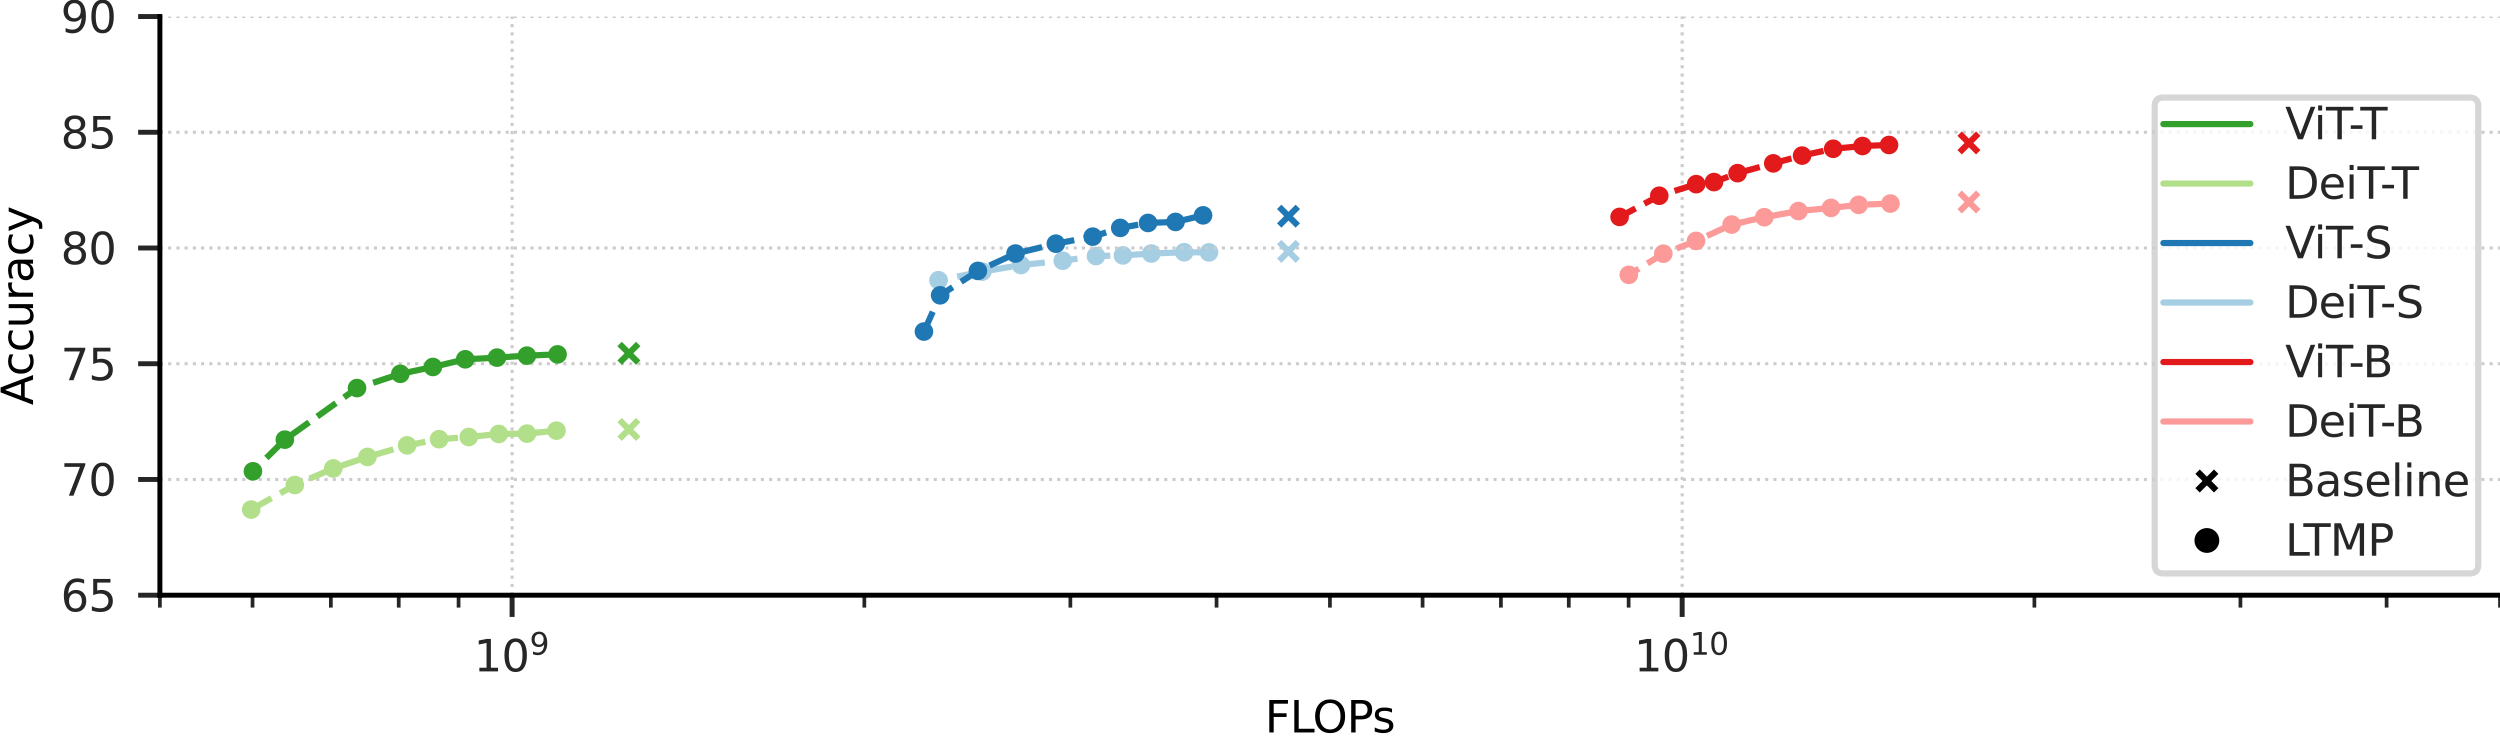 <?xml version="1.0" encoding="utf-8" standalone="no"?>
<!DOCTYPE svg PUBLIC "-//W3C//DTD SVG 1.1//EN"
  "http://www.w3.org/Graphics/SVG/1.1/DTD/svg11.dtd">
<svg xmlns:xlink="http://www.w3.org/1999/xlink" width="402.385pt" height="119.348pt" viewBox="0 0 402.385 119.348" xmlns="http://www.w3.org/2000/svg" version="1.1">
 <defs>
  <style type="text/css">*{stroke-linejoin: round; stroke-linecap: butt}</style>
 </defs>
 <g id="figure_1">
  <g id="patch_1">
   <path d="M 0 119.348 
L 402.385 119.348 
L 402.385 0 
L 0 0 
z
" style="fill: #ffffff"/>
  </g>
  <g id="axes_1">
   <g id="patch_2">
    <path d="M 25.735 95.799 
L 402.385 95.799 
L 402.385 2.659 
L 25.735 2.659 
z
" style="fill: #ffffff"/>
   </g>
   <g id="line2d_1">
    <path d="M 194.589 40.623 
L 190.595 40.601 
L 185.314 40.809 
L 180.739 41.107 
L 176.405 41.212 
L 171.047 41.964 
L 164.327 42.657 
L 158.114 43.715 
L 151.051 45.101 
" clip-path="url(#pb7cfe2b03b)" style="fill: none; stroke-dasharray: 3.7,1.6; stroke-dashoffset: 0; stroke: #a6cee3"/>
    <defs>
     <path id="m1930a9d0ad" d="M 0 1 
C 0.265 1 0.52 0.895 0.707 0.707 
C 0.895 0.52 1 0.265 1 0 
C 1 -0.265 0.895 -0.52 0.707 -0.707 
C 0.52 -0.895 0.265 -1 0 -1 
C -0.265 -1 -0.52 -0.895 -0.707 -0.707 
C -0.895 -0.52 -1 -0.265 -1 0 
C -1 0.265 -0.895 0.52 -0.707 0.707 
C -0.52 0.895 -0.265 1 0 1 
z
" style="stroke: #a6cee3"/>
    </defs>
    <g clip-path="url(#pb7cfe2b03b)">
     <use xlink:href="#m1930a9d0ad" x="194.589" y="40.623" style="fill: #a6cee3; stroke: #a6cee3"/>
     <use xlink:href="#m1930a9d0ad" x="190.595" y="40.601" style="fill: #a6cee3; stroke: #a6cee3"/>
     <use xlink:href="#m1930a9d0ad" x="185.314" y="40.809" style="fill: #a6cee3; stroke: #a6cee3"/>
     <use xlink:href="#m1930a9d0ad" x="180.739" y="41.107" style="fill: #a6cee3; stroke: #a6cee3"/>
     <use xlink:href="#m1930a9d0ad" x="176.405" y="41.212" style="fill: #a6cee3; stroke: #a6cee3"/>
     <use xlink:href="#m1930a9d0ad" x="171.047" y="41.964" style="fill: #a6cee3; stroke: #a6cee3"/>
     <use xlink:href="#m1930a9d0ad" x="164.327" y="42.657" style="fill: #a6cee3; stroke: #a6cee3"/>
     <use xlink:href="#m1930a9d0ad" x="158.114" y="43.715" style="fill: #a6cee3; stroke: #a6cee3"/>
     <use xlink:href="#m1930a9d0ad" x="151.051" y="45.101" style="fill: #a6cee3; stroke: #a6cee3"/>
    </g>
   </g>
   <g id="matplotlib.axis_1">
    <g id="xtick_1">
     <g id="line2d_2">
      <path d="M 82.426 95.799 
L 82.426 2.659 
" clip-path="url(#pb7cfe2b03b)" style="fill: none; stroke-dasharray: 0.5,0.825; stroke-dashoffset: 0; stroke: #cccccc; stroke-width: 0.5"/>
     </g>
     <g id="line2d_3">
      <defs>
       <path id="mb71e2ffba6" d="M 0 0 
L 0 3.5 
" style="stroke: #262626; stroke-width: 0.8"/>
      </defs>
      <g>
       <use xlink:href="#mb71e2ffba6" x="82.426" y="95.799" style="fill: #262626; stroke: #262626; stroke-width: 0.8"/>
      </g>
     </g>
     <g id="text_1">
      <!-- $\mathdefault{10^{9}}$ -->
      <g style="fill: #262626" transform="translate(76.266 108.118) scale(0.07 -0.07)">
       <defs>
        <path id="DejaVuSans-31" d="M 794 531 
L 1825 531 
L 1825 4091 
L 703 3866 
L 703 4441 
L 1819 4666 
L 2450 4666 
L 2450 531 
L 3481 531 
L 3481 0 
L 794 0 
L 794 531 
z
" transform="scale(0.016)"/>
        <path id="DejaVuSans-30" d="M 2034 4250 
Q 1547 4250 1301 3770 
Q 1056 3291 1056 2328 
Q 1056 1369 1301 889 
Q 1547 409 2034 409 
Q 2525 409 2770 889 
Q 3016 1369 3016 2328 
Q 3016 3291 2770 3770 
Q 2525 4250 2034 4250 
z
M 2034 4750 
Q 2819 4750 3233 4129 
Q 3647 3509 3647 2328 
Q 3647 1150 3233 529 
Q 2819 -91 2034 -91 
Q 1250 -91 836 529 
Q 422 1150 422 2328 
Q 422 3509 836 4129 
Q 1250 4750 2034 4750 
z
" transform="scale(0.016)"/>
        <path id="DejaVuSans-39" d="M 703 97 
L 703 672 
Q 941 559 1184 500 
Q 1428 441 1663 441 
Q 2288 441 2617 861 
Q 2947 1281 2994 2138 
Q 2813 1869 2534 1725 
Q 2256 1581 1919 1581 
Q 1219 1581 811 2004 
Q 403 2428 403 3163 
Q 403 3881 828 4315 
Q 1253 4750 1959 4750 
Q 2769 4750 3195 4129 
Q 3622 3509 3622 2328 
Q 3622 1225 3098 567 
Q 2575 -91 1691 -91 
Q 1453 -91 1209 -44 
Q 966 3 703 97 
z
M 1959 2075 
Q 2384 2075 2632 2365 
Q 2881 2656 2881 3163 
Q 2881 3666 2632 3958 
Q 2384 4250 1959 4250 
Q 1534 4250 1286 3958 
Q 1038 3666 1038 3163 
Q 1038 2656 1286 2365 
Q 1534 2075 1959 2075 
z
" transform="scale(0.016)"/>
       </defs>
       <use xlink:href="#DejaVuSans-31" transform="translate(0 0.766)"/>
       <use xlink:href="#DejaVuSans-30" transform="translate(63.623 0.766)"/>
       <use xlink:href="#DejaVuSans-39" transform="translate(128.203 39.047) scale(0.7)"/>
      </g>
     </g>
    </g>
    <g id="xtick_2">
     <g id="line2d_4">
      <path d="M 270.751 95.799 
L 270.751 2.659 
" clip-path="url(#pb7cfe2b03b)" style="fill: none; stroke-dasharray: 0.5,0.825; stroke-dashoffset: 0; stroke: #cccccc; stroke-width: 0.5"/>
     </g>
     <g id="line2d_5">
      <g>
       <use xlink:href="#mb71e2ffba6" x="270.751" y="95.799" style="fill: #262626; stroke: #262626; stroke-width: 0.8"/>
      </g>
     </g>
     <g id="text_2">
      <!-- $\mathdefault{10^{10}}$ -->
      <g style="fill: #262626" transform="translate(263.016 108.118) scale(0.07 -0.07)">
       <use xlink:href="#DejaVuSans-31" transform="translate(0 0.766)"/>
       <use xlink:href="#DejaVuSans-30" transform="translate(63.623 0.766)"/>
       <use xlink:href="#DejaVuSans-31" transform="translate(128.203 39.047) scale(0.7)"/>
       <use xlink:href="#DejaVuSans-30" transform="translate(172.739 39.047) scale(0.7)"/>
      </g>
     </g>
    </g>
    <g id="xtick_3">
     <g id="line2d_6">
      <defs>
       <path id="ma35f100b09" d="M 0 0 
L 0 2 
" style="stroke: #262626; stroke-width: 0.6"/>
      </defs>
      <g>
       <use xlink:href="#ma35f100b09" x="25.735" y="95.799" style="fill: #262626; stroke: #262626; stroke-width: 0.6"/>
      </g>
     </g>
    </g>
    <g id="xtick_4">
     <g id="line2d_7">
      <g>
       <use xlink:href="#ma35f100b09" x="40.646" y="95.799" style="fill: #262626; stroke: #262626; stroke-width: 0.6"/>
      </g>
     </g>
    </g>
    <g id="xtick_5">
     <g id="line2d_8">
      <g>
       <use xlink:href="#ma35f100b09" x="53.254" y="95.799" style="fill: #262626; stroke: #262626; stroke-width: 0.6"/>
      </g>
     </g>
    </g>
    <g id="xtick_6">
     <g id="line2d_9">
      <g>
       <use xlink:href="#ma35f100b09" x="64.176" y="95.799" style="fill: #262626; stroke: #262626; stroke-width: 0.6"/>
      </g>
     </g>
    </g>
    <g id="xtick_7">
     <g id="line2d_10">
      <g>
       <use xlink:href="#ma35f100b09" x="73.809" y="95.799" style="fill: #262626; stroke: #262626; stroke-width: 0.6"/>
      </g>
     </g>
    </g>
    <g id="xtick_8">
     <g id="line2d_11">
      <g>
       <use xlink:href="#ma35f100b09" x="139.118" y="95.799" style="fill: #262626; stroke: #262626; stroke-width: 0.6"/>
      </g>
     </g>
    </g>
    <g id="xtick_9">
     <g id="line2d_12">
      <g>
       <use xlink:href="#ma35f100b09" x="172.28" y="95.799" style="fill: #262626; stroke: #262626; stroke-width: 0.6"/>
      </g>
     </g>
    </g>
    <g id="xtick_10">
     <g id="line2d_13">
      <g>
       <use xlink:href="#ma35f100b09" x="195.809" y="95.799" style="fill: #262626; stroke: #262626; stroke-width: 0.6"/>
      </g>
     </g>
    </g>
    <g id="xtick_11">
     <g id="line2d_14">
      <g>
       <use xlink:href="#ma35f100b09" x="214.06" y="95.799" style="fill: #262626; stroke: #262626; stroke-width: 0.6"/>
      </g>
     </g>
    </g>
    <g id="xtick_12">
     <g id="line2d_15">
      <g>
       <use xlink:href="#ma35f100b09" x="228.971" y="95.799" style="fill: #262626; stroke: #262626; stroke-width: 0.6"/>
      </g>
     </g>
    </g>
    <g id="xtick_13">
     <g id="line2d_16">
      <g>
       <use xlink:href="#ma35f100b09" x="241.579" y="95.799" style="fill: #262626; stroke: #262626; stroke-width: 0.6"/>
      </g>
     </g>
    </g>
    <g id="xtick_14">
     <g id="line2d_17">
      <g>
       <use xlink:href="#ma35f100b09" x="252.501" y="95.799" style="fill: #262626; stroke: #262626; stroke-width: 0.6"/>
      </g>
     </g>
    </g>
    <g id="xtick_15">
     <g id="line2d_18">
      <g>
       <use xlink:href="#ma35f100b09" x="262.134" y="95.799" style="fill: #262626; stroke: #262626; stroke-width: 0.6"/>
      </g>
     </g>
    </g>
    <g id="xtick_16">
     <g id="line2d_19">
      <g>
       <use xlink:href="#ma35f100b09" x="327.443" y="95.799" style="fill: #262626; stroke: #262626; stroke-width: 0.6"/>
      </g>
     </g>
    </g>
    <g id="xtick_17">
     <g id="line2d_20">
      <g>
       <use xlink:href="#ma35f100b09" x="360.605" y="95.799" style="fill: #262626; stroke: #262626; stroke-width: 0.6"/>
      </g>
     </g>
    </g>
    <g id="xtick_18">
     <g id="line2d_21">
      <g>
       <use xlink:href="#ma35f100b09" x="384.134" y="95.799" style="fill: #262626; stroke: #262626; stroke-width: 0.6"/>
      </g>
     </g>
    </g>
    <g id="xtick_19">
     <g id="line2d_22">
      <g>
       <use xlink:href="#ma35f100b09" x="402.385" y="95.799" style="fill: #262626; stroke: #262626; stroke-width: 0.6"/>
      </g>
     </g>
    </g>
    <g id="text_3">
     <!-- FLOPs -->
     <g transform="translate(203.596 117.892) scale(0.07 -0.07)">
      <defs>
       <path id="DejaVuSans-46" d="M 628 4666 
L 3309 4666 
L 3309 4134 
L 1259 4134 
L 1259 2759 
L 3109 2759 
L 3109 2228 
L 1259 2228 
L 1259 0 
L 628 0 
L 628 4666 
z
" transform="scale(0.016)"/>
       <path id="DejaVuSans-4c" d="M 628 4666 
L 1259 4666 
L 1259 531 
L 3531 531 
L 3531 0 
L 628 0 
L 628 4666 
z
" transform="scale(0.016)"/>
       <path id="DejaVuSans-4f" d="M 2522 4238 
Q 1834 4238 1429 3725 
Q 1025 3213 1025 2328 
Q 1025 1447 1429 934 
Q 1834 422 2522 422 
Q 3209 422 3611 934 
Q 4013 1447 4013 2328 
Q 4013 3213 3611 3725 
Q 3209 4238 2522 4238 
z
M 2522 4750 
Q 3503 4750 4090 4092 
Q 4678 3434 4678 2328 
Q 4678 1225 4090 567 
Q 3503 -91 2522 -91 
Q 1538 -91 948 565 
Q 359 1222 359 2328 
Q 359 3434 948 4092 
Q 1538 4750 2522 4750 
z
" transform="scale(0.016)"/>
       <path id="DejaVuSans-50" d="M 1259 4147 
L 1259 2394 
L 2053 2394 
Q 2494 2394 2734 2622 
Q 2975 2850 2975 3272 
Q 2975 3691 2734 3919 
Q 2494 4147 2053 4147 
L 1259 4147 
z
M 628 4666 
L 2053 4666 
Q 2838 4666 3239 4311 
Q 3641 3956 3641 3272 
Q 3641 2581 3239 2228 
Q 2838 1875 2053 1875 
L 1259 1875 
L 1259 0 
L 628 0 
L 628 4666 
z
" transform="scale(0.016)"/>
       <path id="DejaVuSans-73" d="M 2834 3397 
L 2834 2853 
Q 2591 2978 2328 3040 
Q 2066 3103 1784 3103 
Q 1356 3103 1142 2972 
Q 928 2841 928 2578 
Q 928 2378 1081 2264 
Q 1234 2150 1697 2047 
L 1894 2003 
Q 2506 1872 2764 1633 
Q 3022 1394 3022 966 
Q 3022 478 2636 193 
Q 2250 -91 1575 -91 
Q 1294 -91 989 -36 
Q 684 19 347 128 
L 347 722 
Q 666 556 975 473 
Q 1284 391 1588 391 
Q 1994 391 2212 530 
Q 2431 669 2431 922 
Q 2431 1156 2273 1281 
Q 2116 1406 1581 1522 
L 1381 1569 
Q 847 1681 609 1914 
Q 372 2147 372 2553 
Q 372 3047 722 3315 
Q 1072 3584 1716 3584 
Q 2034 3584 2315 3537 
Q 2597 3491 2834 3397 
z
" transform="scale(0.016)"/>
      </defs>
      <use xlink:href="#DejaVuSans-46"/>
      <use xlink:href="#DejaVuSans-4c" x="57.52"/>
      <use xlink:href="#DejaVuSans-4f" x="109.607"/>
      <use xlink:href="#DejaVuSans-50" x="188.318"/>
      <use xlink:href="#DejaVuSans-73" x="246.871"/>
     </g>
    </g>
   </g>
   <g id="matplotlib.axis_2">
    <g id="ytick_1">
     <g id="line2d_23">
      <path d="M 25.735 95.799 
L 402.385 95.799 
" clip-path="url(#pb7cfe2b03b)" style="fill: none; stroke-dasharray: 0.5,0.825; stroke-dashoffset: 0; stroke: #cccccc; stroke-width: 0.5"/>
     </g>
     <g id="line2d_24">
      <defs>
       <path id="mfc33110392" d="M 0 0 
L -3.5 0 
" style="stroke: #262626; stroke-width: 0.8"/>
      </defs>
      <g>
       <use xlink:href="#mfc33110392" x="25.735" y="95.799" style="fill: #262626; stroke: #262626; stroke-width: 0.8"/>
      </g>
     </g>
     <g id="text_4">
      <!-- $\mathdefault{65}$ -->
      <g style="fill: #262626" transform="translate(9.775 98.458) scale(0.07 -0.07)">
       <defs>
        <path id="DejaVuSans-36" d="M 2113 2584 
Q 1688 2584 1439 2293 
Q 1191 2003 1191 1497 
Q 1191 994 1439 701 
Q 1688 409 2113 409 
Q 2538 409 2786 701 
Q 3034 994 3034 1497 
Q 3034 2003 2786 2293 
Q 2538 2584 2113 2584 
z
M 3366 4563 
L 3366 3988 
Q 3128 4100 2886 4159 
Q 2644 4219 2406 4219 
Q 1781 4219 1451 3797 
Q 1122 3375 1075 2522 
Q 1259 2794 1537 2939 
Q 1816 3084 2150 3084 
Q 2853 3084 3261 2657 
Q 3669 2231 3669 1497 
Q 3669 778 3244 343 
Q 2819 -91 2113 -91 
Q 1303 -91 875 529 
Q 447 1150 447 2328 
Q 447 3434 972 4092 
Q 1497 4750 2381 4750 
Q 2619 4750 2861 4703 
Q 3103 4656 3366 4563 
z
" transform="scale(0.016)"/>
        <path id="DejaVuSans-35" d="M 691 4666 
L 3169 4666 
L 3169 4134 
L 1269 4134 
L 1269 2991 
Q 1406 3038 1543 3061 
Q 1681 3084 1819 3084 
Q 2600 3084 3056 2656 
Q 3513 2228 3513 1497 
Q 3513 744 3044 326 
Q 2575 -91 1722 -91 
Q 1428 -91 1123 -41 
Q 819 9 494 109 
L 494 744 
Q 775 591 1075 516 
Q 1375 441 1709 441 
Q 2250 441 2565 725 
Q 2881 1009 2881 1497 
Q 2881 1984 2565 2268 
Q 2250 2553 1709 2553 
Q 1456 2553 1204 2497 
Q 953 2441 691 2322 
L 691 4666 
z
" transform="scale(0.016)"/>
       </defs>
       <use xlink:href="#DejaVuSans-36" transform="translate(0 0.781)"/>
       <use xlink:href="#DejaVuSans-35" transform="translate(63.623 0.781)"/>
      </g>
     </g>
    </g>
    <g id="ytick_2">
     <g id="line2d_25">
      <path d="M 25.735 77.171 
L 402.385 77.171 
" clip-path="url(#pb7cfe2b03b)" style="fill: none; stroke-dasharray: 0.5,0.825; stroke-dashoffset: 0; stroke: #cccccc; stroke-width: 0.5"/>
     </g>
     <g id="line2d_26">
      <g>
       <use xlink:href="#mfc33110392" x="25.735" y="77.171" style="fill: #262626; stroke: #262626; stroke-width: 0.8"/>
      </g>
     </g>
     <g id="text_5">
      <!-- $\mathdefault{70}$ -->
      <g style="fill: #262626" transform="translate(9.775 79.83) scale(0.07 -0.07)">
       <defs>
        <path id="DejaVuSans-37" d="M 525 4666 
L 3525 4666 
L 3525 4397 
L 1831 0 
L 1172 0 
L 2766 4134 
L 525 4134 
L 525 4666 
z
" transform="scale(0.016)"/>
       </defs>
       <use xlink:href="#DejaVuSans-37" transform="translate(0 0.781)"/>
       <use xlink:href="#DejaVuSans-30" transform="translate(63.623 0.781)"/>
      </g>
     </g>
    </g>
    <g id="ytick_3">
     <g id="line2d_27">
      <path d="M 25.735 58.543 
L 402.385 58.543 
" clip-path="url(#pb7cfe2b03b)" style="fill: none; stroke-dasharray: 0.5,0.825; stroke-dashoffset: 0; stroke: #cccccc; stroke-width: 0.5"/>
     </g>
     <g id="line2d_28">
      <g>
       <use xlink:href="#mfc33110392" x="25.735" y="58.543" style="fill: #262626; stroke: #262626; stroke-width: 0.8"/>
      </g>
     </g>
     <g id="text_6">
      <!-- $\mathdefault{75}$ -->
      <g style="fill: #262626" transform="translate(9.775 61.202) scale(0.07 -0.07)">
       <use xlink:href="#DejaVuSans-37" transform="translate(0 0.094)"/>
       <use xlink:href="#DejaVuSans-35" transform="translate(63.623 0.094)"/>
      </g>
     </g>
    </g>
    <g id="ytick_4">
     <g id="line2d_29">
      <path d="M 25.735 39.915 
L 402.385 39.915 
" clip-path="url(#pb7cfe2b03b)" style="fill: none; stroke-dasharray: 0.5,0.825; stroke-dashoffset: 0; stroke: #cccccc; stroke-width: 0.5"/>
     </g>
     <g id="line2d_30">
      <g>
       <use xlink:href="#mfc33110392" x="25.735" y="39.915" style="fill: #262626; stroke: #262626; stroke-width: 0.8"/>
      </g>
     </g>
     <g id="text_7">
      <!-- $\mathdefault{80}$ -->
      <g style="fill: #262626" transform="translate(9.775 42.575) scale(0.07 -0.07)">
       <defs>
        <path id="DejaVuSans-38" d="M 2034 2216 
Q 1584 2216 1326 1975 
Q 1069 1734 1069 1313 
Q 1069 891 1326 650 
Q 1584 409 2034 409 
Q 2484 409 2743 651 
Q 3003 894 3003 1313 
Q 3003 1734 2745 1975 
Q 2488 2216 2034 2216 
z
M 1403 2484 
Q 997 2584 770 2862 
Q 544 3141 544 3541 
Q 544 4100 942 4425 
Q 1341 4750 2034 4750 
Q 2731 4750 3128 4425 
Q 3525 4100 3525 3541 
Q 3525 3141 3298 2862 
Q 3072 2584 2669 2484 
Q 3125 2378 3379 2068 
Q 3634 1759 3634 1313 
Q 3634 634 3220 271 
Q 2806 -91 2034 -91 
Q 1263 -91 848 271 
Q 434 634 434 1313 
Q 434 1759 690 2068 
Q 947 2378 1403 2484 
z
M 1172 3481 
Q 1172 3119 1398 2916 
Q 1625 2713 2034 2713 
Q 2441 2713 2670 2916 
Q 2900 3119 2900 3481 
Q 2900 3844 2670 4047 
Q 2441 4250 2034 4250 
Q 1625 4250 1398 4047 
Q 1172 3844 1172 3481 
z
" transform="scale(0.016)"/>
       </defs>
       <use xlink:href="#DejaVuSans-38" transform="translate(0 0.781)"/>
       <use xlink:href="#DejaVuSans-30" transform="translate(63.623 0.781)"/>
      </g>
     </g>
    </g>
    <g id="ytick_5">
     <g id="line2d_31">
      <path d="M 25.735 21.287 
L 402.385 21.287 
" clip-path="url(#pb7cfe2b03b)" style="fill: none; stroke-dasharray: 0.5,0.825; stroke-dashoffset: 0; stroke: #cccccc; stroke-width: 0.5"/>
     </g>
     <g id="line2d_32">
      <g>
       <use xlink:href="#mfc33110392" x="25.735" y="21.287" style="fill: #262626; stroke: #262626; stroke-width: 0.8"/>
      </g>
     </g>
     <g id="text_8">
      <!-- $\mathdefault{85}$ -->
      <g style="fill: #262626" transform="translate(9.775 23.947) scale(0.07 -0.07)">
       <use xlink:href="#DejaVuSans-38" transform="translate(0 0.781)"/>
       <use xlink:href="#DejaVuSans-35" transform="translate(63.623 0.781)"/>
      </g>
     </g>
    </g>
    <g id="ytick_6">
     <g id="line2d_33">
      <path d="M 25.735 2.659 
L 402.385 2.659 
" clip-path="url(#pb7cfe2b03b)" style="fill: none; stroke-dasharray: 0.5,0.825; stroke-dashoffset: 0; stroke: #cccccc; stroke-width: 0.5"/>
     </g>
     <g id="line2d_34">
      <g>
       <use xlink:href="#mfc33110392" x="25.735" y="2.659" style="fill: #262626; stroke: #262626; stroke-width: 0.8"/>
      </g>
     </g>
     <g id="text_9">
      <!-- $\mathdefault{90}$ -->
      <g style="fill: #262626" transform="translate(9.775 5.319) scale(0.07 -0.07)">
       <use xlink:href="#DejaVuSans-39" transform="translate(0 0.781)"/>
       <use xlink:href="#DejaVuSans-30" transform="translate(63.623 0.781)"/>
      </g>
     </g>
    </g>
    <g id="text_10">
     <!-- Accuracy -->
     <g transform="translate(5.319 65.209) rotate(-90) scale(0.07 -0.07)">
      <defs>
       <path id="DejaVuSans-41" d="M 2188 4044 
L 1331 1722 
L 3047 1722 
L 2188 4044 
z
M 1831 4666 
L 2547 4666 
L 4325 0 
L 3669 0 
L 3244 1197 
L 1141 1197 
L 716 0 
L 50 0 
L 1831 4666 
z
" transform="scale(0.016)"/>
       <path id="DejaVuSans-63" d="M 3122 3366 
L 3122 2828 
Q 2878 2963 2633 3030 
Q 2388 3097 2138 3097 
Q 1578 3097 1268 2742 
Q 959 2388 959 1747 
Q 959 1106 1268 751 
Q 1578 397 2138 397 
Q 2388 397 2633 464 
Q 2878 531 3122 666 
L 3122 134 
Q 2881 22 2623 -34 
Q 2366 -91 2075 -91 
Q 1284 -91 818 406 
Q 353 903 353 1747 
Q 353 2603 823 3093 
Q 1294 3584 2113 3584 
Q 2378 3584 2631 3529 
Q 2884 3475 3122 3366 
z
" transform="scale(0.016)"/>
       <path id="DejaVuSans-75" d="M 544 1381 
L 544 3500 
L 1119 3500 
L 1119 1403 
Q 1119 906 1312 657 
Q 1506 409 1894 409 
Q 2359 409 2629 706 
Q 2900 1003 2900 1516 
L 2900 3500 
L 3475 3500 
L 3475 0 
L 2900 0 
L 2900 538 
Q 2691 219 2414 64 
Q 2138 -91 1772 -91 
Q 1169 -91 856 284 
Q 544 659 544 1381 
z
M 1991 3584 
L 1991 3584 
z
" transform="scale(0.016)"/>
       <path id="DejaVuSans-72" d="M 2631 2963 
Q 2534 3019 2420 3045 
Q 2306 3072 2169 3072 
Q 1681 3072 1420 2755 
Q 1159 2438 1159 1844 
L 1159 0 
L 581 0 
L 581 3500 
L 1159 3500 
L 1159 2956 
Q 1341 3275 1631 3429 
Q 1922 3584 2338 3584 
Q 2397 3584 2469 3576 
Q 2541 3569 2628 3553 
L 2631 2963 
z
" transform="scale(0.016)"/>
       <path id="DejaVuSans-61" d="M 2194 1759 
Q 1497 1759 1228 1600 
Q 959 1441 959 1056 
Q 959 750 1161 570 
Q 1363 391 1709 391 
Q 2188 391 2477 730 
Q 2766 1069 2766 1631 
L 2766 1759 
L 2194 1759 
z
M 3341 1997 
L 3341 0 
L 2766 0 
L 2766 531 
Q 2569 213 2275 61 
Q 1981 -91 1556 -91 
Q 1019 -91 701 211 
Q 384 513 384 1019 
Q 384 1609 779 1909 
Q 1175 2209 1959 2209 
L 2766 2209 
L 2766 2266 
Q 2766 2663 2505 2880 
Q 2244 3097 1772 3097 
Q 1472 3097 1187 3025 
Q 903 2953 641 2809 
L 641 3341 
Q 956 3463 1253 3523 
Q 1550 3584 1831 3584 
Q 2591 3584 2966 3190 
Q 3341 2797 3341 1997 
z
" transform="scale(0.016)"/>
       <path id="DejaVuSans-79" d="M 2059 -325 
Q 1816 -950 1584 -1140 
Q 1353 -1331 966 -1331 
L 506 -1331 
L 506 -850 
L 844 -850 
Q 1081 -850 1212 -737 
Q 1344 -625 1503 -206 
L 1606 56 
L 191 3500 
L 800 3500 
L 1894 763 
L 2988 3500 
L 3597 3500 
L 2059 -325 
z
" transform="scale(0.016)"/>
      </defs>
      <use xlink:href="#DejaVuSans-41"/>
      <use xlink:href="#DejaVuSans-63" x="66.658"/>
      <use xlink:href="#DejaVuSans-63" x="121.639"/>
      <use xlink:href="#DejaVuSans-75" x="176.619"/>
      <use xlink:href="#DejaVuSans-72" x="239.998"/>
      <use xlink:href="#DejaVuSans-61" x="281.111"/>
      <use xlink:href="#DejaVuSans-63" x="342.391"/>
      <use xlink:href="#DejaVuSans-79" x="397.371"/>
     </g>
    </g>
   </g>
   <g id="line2d_35">
    <path d="M 193.638 34.662 
L 189.204 35.72 
L 184.786 35.884 
L 180.312 36.681 
L 175.877 38.09 
L 169.946 39.222 
L 163.449 40.809 
L 157.397 43.603 
L 151.32 47.53 
L 148.71 53.364 
" clip-path="url(#pb7cfe2b03b)" style="fill: none; stroke-dasharray: 3.7,1.6; stroke-dashoffset: 0; stroke: #1f78b4"/>
    <defs>
     <path id="m456b3d96e5" d="M 0 1 
C 0.265 1 0.52 0.895 0.707 0.707 
C 0.895 0.52 1 0.265 1 0 
C 1 -0.265 0.895 -0.52 0.707 -0.707 
C 0.52 -0.895 0.265 -1 0 -1 
C -0.265 -1 -0.52 -0.895 -0.707 -0.707 
C -0.895 -0.52 -1 -0.265 -1 0 
C -1 0.265 -0.895 0.52 -0.707 0.707 
C -0.52 0.895 -0.265 1 0 1 
z
" style="stroke: #1f78b4"/>
    </defs>
    <g clip-path="url(#pb7cfe2b03b)">
     <use xlink:href="#m456b3d96e5" x="193.638" y="34.662" style="fill: #1f78b4; stroke: #1f78b4"/>
     <use xlink:href="#m456b3d96e5" x="189.204" y="35.72" style="fill: #1f78b4; stroke: #1f78b4"/>
     <use xlink:href="#m456b3d96e5" x="184.786" y="35.884" style="fill: #1f78b4; stroke: #1f78b4"/>
     <use xlink:href="#m456b3d96e5" x="180.312" y="36.681" style="fill: #1f78b4; stroke: #1f78b4"/>
     <use xlink:href="#m456b3d96e5" x="175.877" y="38.09" style="fill: #1f78b4; stroke: #1f78b4"/>
     <use xlink:href="#m456b3d96e5" x="169.946" y="39.222" style="fill: #1f78b4; stroke: #1f78b4"/>
     <use xlink:href="#m456b3d96e5" x="163.449" y="40.809" style="fill: #1f78b4; stroke: #1f78b4"/>
     <use xlink:href="#m456b3d96e5" x="157.397" y="43.603" style="fill: #1f78b4; stroke: #1f78b4"/>
     <use xlink:href="#m456b3d96e5" x="151.32" y="47.53" style="fill: #1f78b4; stroke: #1f78b4"/>
     <use xlink:href="#m456b3d96e5" x="148.71" y="53.364" style="fill: #1f78b4; stroke: #1f78b4"/>
    </g>
   </g>
   <g id="line2d_36">
    <path d="M 89.744 57.038 
L 84.807 57.239 
L 79.997 57.559 
L 74.881 57.828 
L 69.679 59.065 
L 64.435 60.167 
L 57.463 62.462 
L 45.846 70.763 
L 40.708 75.859 
" clip-path="url(#pb7cfe2b03b)" style="fill: none; stroke-dasharray: 3.7,1.6; stroke-dashoffset: 0; stroke: #33a02c"/>
    <defs>
     <path id="m1009cbc65e" d="M 0 1 
C 0.265 1 0.52 0.895 0.707 0.707 
C 0.895 0.52 1 0.265 1 0 
C 1 -0.265 0.895 -0.52 0.707 -0.707 
C 0.52 -0.895 0.265 -1 0 -1 
C -0.265 -1 -0.52 -0.895 -0.707 -0.707 
C -0.895 -0.52 -1 -0.265 -1 0 
C -1 0.265 -0.895 0.52 -0.707 0.707 
C -0.52 0.895 -0.265 1 0 1 
z
" style="stroke: #33a02c"/>
    </defs>
    <g clip-path="url(#pb7cfe2b03b)">
     <use xlink:href="#m1009cbc65e" x="89.744" y="57.038" style="fill: #33a02c; stroke: #33a02c"/>
     <use xlink:href="#m1009cbc65e" x="84.807" y="57.239" style="fill: #33a02c; stroke: #33a02c"/>
     <use xlink:href="#m1009cbc65e" x="79.997" y="57.559" style="fill: #33a02c; stroke: #33a02c"/>
     <use xlink:href="#m1009cbc65e" x="74.881" y="57.828" style="fill: #33a02c; stroke: #33a02c"/>
     <use xlink:href="#m1009cbc65e" x="69.679" y="59.065" style="fill: #33a02c; stroke: #33a02c"/>
     <use xlink:href="#m1009cbc65e" x="64.435" y="60.167" style="fill: #33a02c; stroke: #33a02c"/>
     <use xlink:href="#m1009cbc65e" x="57.463" y="62.462" style="fill: #33a02c; stroke: #33a02c"/>
     <use xlink:href="#m1009cbc65e" x="45.846" y="70.763" style="fill: #33a02c; stroke: #33a02c"/>
     <use xlink:href="#m1009cbc65e" x="40.708" y="75.859" style="fill: #33a02c; stroke: #33a02c"/>
    </g>
   </g>
   <g id="line2d_37">
    <path d="M 101.225 56.866 
" clip-path="url(#pb7cfe2b03b)" style="fill: none; stroke-dasharray: 3.7,1.6; stroke-dashoffset: 0; stroke: #33a02c"/>
    <defs>
     <path id="m05b5ea4f13" d="M -1.5 1.5 
L 1.5 -1.5 
M -1.5 -1.5 
L 1.5 1.5 
" style="stroke: #33a02c"/>
    </defs>
    <g clip-path="url(#pb7cfe2b03b)">
     <use xlink:href="#m05b5ea4f13" x="101.225" y="56.866" style="fill: #33a02c; stroke: #33a02c"/>
    </g>
   </g>
   <g id="line2d_38">
    <path d="M 207.388 34.796 
" clip-path="url(#pb7cfe2b03b)" style="fill: none; stroke-dasharray: 3.7,1.6; stroke-dashoffset: 0; stroke: #1f78b4"/>
    <defs>
     <path id="m28d251566a" d="M -1.5 1.5 
L 1.5 -1.5 
M -1.5 -1.5 
L 1.5 1.5 
" style="stroke: #1f78b4"/>
    </defs>
    <g clip-path="url(#pb7cfe2b03b)">
     <use xlink:href="#m28d251566a" x="207.388" y="34.796" style="fill: #1f78b4; stroke: #1f78b4"/>
    </g>
   </g>
   <g id="line2d_39">
    <path d="M 304.049 23.336 
L 299.769 23.5 
L 295.059 23.947 
L 290.052 25.043 
L 285.413 26.294 
L 279.671 27.867 
L 275.873 29.305 
L 273.011 29.64 
L 267.065 31.503 
L 260.681 34.915 
" clip-path="url(#pb7cfe2b03b)" style="fill: none; stroke-dasharray: 3.7,1.6; stroke-dashoffset: 0; stroke: #e31a1c"/>
    <defs>
     <path id="m34f1f8206f" d="M 0 1 
C 0.265 1 0.52 0.895 0.707 0.707 
C 0.895 0.52 1 0.265 1 0 
C 1 -0.265 0.895 -0.52 0.707 -0.707 
C 0.52 -0.895 0.265 -1 0 -1 
C -0.265 -1 -0.52 -0.895 -0.707 -0.707 
C -0.895 -0.52 -1 -0.265 -1 0 
C -1 0.265 -0.895 0.52 -0.707 0.707 
C -0.52 0.895 -0.265 1 0 1 
z
" style="stroke: #e31a1c"/>
    </defs>
    <g clip-path="url(#pb7cfe2b03b)">
     <use xlink:href="#m34f1f8206f" x="304.049" y="23.336" style="fill: #e31a1c; stroke: #e31a1c"/>
     <use xlink:href="#m34f1f8206f" x="299.769" y="23.5" style="fill: #e31a1c; stroke: #e31a1c"/>
     <use xlink:href="#m34f1f8206f" x="295.059" y="23.947" style="fill: #e31a1c; stroke: #e31a1c"/>
     <use xlink:href="#m34f1f8206f" x="290.052" y="25.043" style="fill: #e31a1c; stroke: #e31a1c"/>
     <use xlink:href="#m34f1f8206f" x="285.413" y="26.294" style="fill: #e31a1c; stroke: #e31a1c"/>
     <use xlink:href="#m34f1f8206f" x="279.671" y="27.867" style="fill: #e31a1c; stroke: #e31a1c"/>
     <use xlink:href="#m34f1f8206f" x="275.873" y="29.305" style="fill: #e31a1c; stroke: #e31a1c"/>
     <use xlink:href="#m34f1f8206f" x="273.011" y="29.64" style="fill: #e31a1c; stroke: #e31a1c"/>
     <use xlink:href="#m34f1f8206f" x="267.065" y="31.503" style="fill: #e31a1c; stroke: #e31a1c"/>
     <use xlink:href="#m34f1f8206f" x="260.681" y="34.915" style="fill: #e31a1c; stroke: #e31a1c"/>
    </g>
   </g>
   <g id="line2d_40">
    <path d="M 316.907 23.009 
" clip-path="url(#pb7cfe2b03b)" style="fill: none; stroke-dasharray: 3.7,1.6; stroke-dashoffset: 0; stroke: #e31a1c"/>
    <defs>
     <path id="m14286170f5" d="M -1.5 1.5 
L 1.5 -1.5 
M -1.5 -1.5 
L 1.5 1.5 
" style="stroke: #e31a1c"/>
    </defs>
    <g clip-path="url(#pb7cfe2b03b)">
     <use xlink:href="#m14286170f5" x="316.907" y="23.009" style="fill: #e31a1c; stroke: #e31a1c"/>
    </g>
   </g>
   <g id="line2d_41">
    <path d="M 89.567 69.31 
L 84.82 69.794 
L 80.287 69.846 
L 75.448 70.338 
L 70.671 70.688 
L 65.527 71.679 
L 59.146 73.542 
L 53.636 75.397 
L 47.451 78.065 
L 40.431 82.014 
" clip-path="url(#pb7cfe2b03b)" style="fill: none; stroke-dasharray: 3.7,1.6; stroke-dashoffset: 0; stroke: #b2df8a"/>
    <defs>
     <path id="m96d0d648ee" d="M 0 1 
C 0.265 1 0.52 0.895 0.707 0.707 
C 0.895 0.52 1 0.265 1 0 
C 1 -0.265 0.895 -0.52 0.707 -0.707 
C 0.52 -0.895 0.265 -1 0 -1 
C -0.265 -1 -0.52 -0.895 -0.707 -0.707 
C -0.895 -0.52 -1 -0.265 -1 0 
C -1 0.265 -0.895 0.52 -0.707 0.707 
C -0.52 0.895 -0.265 1 0 1 
z
" style="stroke: #b2df8a"/>
    </defs>
    <g clip-path="url(#pb7cfe2b03b)">
     <use xlink:href="#m96d0d648ee" x="89.567" y="69.31" style="fill: #b2df8a; stroke: #b2df8a"/>
     <use xlink:href="#m96d0d648ee" x="84.82" y="69.794" style="fill: #b2df8a; stroke: #b2df8a"/>
     <use xlink:href="#m96d0d648ee" x="80.287" y="69.846" style="fill: #b2df8a; stroke: #b2df8a"/>
     <use xlink:href="#m96d0d648ee" x="75.448" y="70.338" style="fill: #b2df8a; stroke: #b2df8a"/>
     <use xlink:href="#m96d0d648ee" x="70.671" y="70.688" style="fill: #b2df8a; stroke: #b2df8a"/>
     <use xlink:href="#m96d0d648ee" x="65.527" y="71.679" style="fill: #b2df8a; stroke: #b2df8a"/>
     <use xlink:href="#m96d0d648ee" x="59.146" y="73.542" style="fill: #b2df8a; stroke: #b2df8a"/>
     <use xlink:href="#m96d0d648ee" x="53.636" y="75.397" style="fill: #b2df8a; stroke: #b2df8a"/>
     <use xlink:href="#m96d0d648ee" x="47.451" y="78.065" style="fill: #b2df8a; stroke: #b2df8a"/>
     <use xlink:href="#m96d0d648ee" x="40.431" y="82.014" style="fill: #b2df8a; stroke: #b2df8a"/>
    </g>
   </g>
   <g id="line2d_42">
    <path d="M 101.225 69.116 
" clip-path="url(#pb7cfe2b03b)" style="fill: none; stroke-dasharray: 3.7,1.6; stroke-dashoffset: 0; stroke: #b2df8a"/>
    <defs>
     <path id="ma5e6b10b0a" d="M -1.5 1.5 
L 1.5 -1.5 
M -1.5 -1.5 
L 1.5 1.5 
" style="stroke: #b2df8a"/>
    </defs>
    <g clip-path="url(#pb7cfe2b03b)">
     <use xlink:href="#ma5e6b10b0a" x="101.225" y="69.116" style="fill: #b2df8a; stroke: #b2df8a"/>
    </g>
   </g>
   <g id="line2d_43">
    <path d="M 207.388 40.459 
" clip-path="url(#pb7cfe2b03b)" style="fill: none; stroke-dasharray: 3.7,1.6; stroke-dashoffset: 0; stroke: #a6cee3"/>
    <defs>
     <path id="m28fe4c99b8" d="M -1.5 1.5 
L 1.5 -1.5 
M -1.5 -1.5 
L 1.5 1.5 
" style="stroke: #a6cee3"/>
    </defs>
    <g clip-path="url(#pb7cfe2b03b)">
     <use xlink:href="#m28fe4c99b8" x="207.388" y="40.459" style="fill: #a6cee3; stroke: #a6cee3"/>
    </g>
   </g>
   <g id="line2d_44">
    <path d="M 304.274 32.762 
L 299.157 32.971 
L 294.708 33.462 
L 289.47 33.969 
L 283.97 34.96 
L 278.713 36.145 
L 272.982 38.775 
L 267.715 40.832 
L 262.162 44.237 
" clip-path="url(#pb7cfe2b03b)" style="fill: none; stroke-dasharray: 3.7,1.6; stroke-dashoffset: 0; stroke: #fb9a99"/>
    <defs>
     <path id="m8d8b83c711" d="M 0 1 
C 0.265 1 0.52 0.895 0.707 0.707 
C 0.895 0.52 1 0.265 1 0 
C 1 -0.265 0.895 -0.52 0.707 -0.707 
C 0.52 -0.895 0.265 -1 0 -1 
C -0.265 -1 -0.52 -0.895 -0.707 -0.707 
C -0.895 -0.52 -1 -0.265 -1 0 
C -1 0.265 -0.895 0.52 -0.707 0.707 
C -0.52 0.895 -0.265 1 0 1 
z
" style="stroke: #fb9a99"/>
    </defs>
    <g clip-path="url(#pb7cfe2b03b)">
     <use xlink:href="#m8d8b83c711" x="304.274" y="32.762" style="fill: #fb9a99; stroke: #fb9a99"/>
     <use xlink:href="#m8d8b83c711" x="299.157" y="32.971" style="fill: #fb9a99; stroke: #fb9a99"/>
     <use xlink:href="#m8d8b83c711" x="294.708" y="33.462" style="fill: #fb9a99; stroke: #fb9a99"/>
     <use xlink:href="#m8d8b83c711" x="289.47" y="33.969" style="fill: #fb9a99; stroke: #fb9a99"/>
     <use xlink:href="#m8d8b83c711" x="283.97" y="34.96" style="fill: #fb9a99; stroke: #fb9a99"/>
     <use xlink:href="#m8d8b83c711" x="278.713" y="36.145" style="fill: #fb9a99; stroke: #fb9a99"/>
     <use xlink:href="#m8d8b83c711" x="272.982" y="38.775" style="fill: #fb9a99; stroke: #fb9a99"/>
     <use xlink:href="#m8d8b83c711" x="267.715" y="40.832" style="fill: #fb9a99; stroke: #fb9a99"/>
     <use xlink:href="#m8d8b83c711" x="262.162" y="44.237" style="fill: #fb9a99; stroke: #fb9a99"/>
    </g>
   </g>
   <g id="line2d_45">
    <path d="M 316.907 32.516 
" clip-path="url(#pb7cfe2b03b)" style="fill: none; stroke-dasharray: 3.7,1.6; stroke-dashoffset: 0; stroke: #fb9a99"/>
    <defs>
     <path id="mc86ada8118" d="M -1.5 1.5 
L 1.5 -1.5 
M -1.5 -1.5 
L 1.5 1.5 
" style="stroke: #fb9a99"/>
    </defs>
    <g clip-path="url(#pb7cfe2b03b)">
     <use xlink:href="#mc86ada8118" x="316.907" y="32.516" style="fill: #fb9a99; stroke: #fb9a99"/>
    </g>
   </g>
   <g id="patch_3">
    <path d="M 25.735 95.799 
L 25.735 2.659 
" style="fill: none; stroke: #000000; stroke-width: 0.8; stroke-linejoin: miter; stroke-linecap: square"/>
   </g>
   <g id="patch_4">
    <path d="M 25.735 95.799 
L 402.385 95.799 
" style="fill: none; stroke: #000000; stroke-width: 0.8; stroke-linejoin: miter; stroke-linecap: square"/>
   </g>
   <g id="legend_1">
    <g id="patch_5">
     <path d="M 348.206 92.299 
L 397.485 92.299 
Q 398.885 92.299 398.885 90.899 
L 398.885 17.101 
Q 398.885 15.701 397.485 15.701 
L 348.206 15.701 
Q 346.806 15.701 346.806 17.101 
L 346.806 90.899 
Q 346.806 92.299 348.206 92.299 
z
" style="fill: #ffffff; opacity: 0.8; stroke: #cccccc; stroke-linejoin: miter"/>
    </g>
    <g id="line2d_46">
     <path d="M 348.206 19.97 
L 355.206 19.97 
L 362.206 19.97 
" style="fill: none; stroke: #33a02c; stroke-linecap: round"/>
    </g>
    <g id="text_11">
     <!-- ViT-T -->
     <g style="fill: #262626" transform="translate(367.806 22.42) scale(0.07 -0.07)">
      <defs>
       <path id="DejaVuSans-56" d="M 1831 0 
L 50 4666 
L 709 4666 
L 2188 738 
L 3669 4666 
L 4325 4666 
L 2547 0 
L 1831 0 
z
" transform="scale(0.016)"/>
       <path id="DejaVuSans-69" d="M 603 3500 
L 1178 3500 
L 1178 0 
L 603 0 
L 603 3500 
z
M 603 4863 
L 1178 4863 
L 1178 4134 
L 603 4134 
L 603 4863 
z
" transform="scale(0.016)"/>
       <path id="DejaVuSans-54" d="M -19 4666 
L 3928 4666 
L 3928 4134 
L 2272 4134 
L 2272 0 
L 1638 0 
L 1638 4134 
L -19 4134 
L -19 4666 
z
" transform="scale(0.016)"/>
       <path id="DejaVuSans-2d" d="M 313 2009 
L 1997 2009 
L 1997 1497 
L 313 1497 
L 313 2009 
z
" transform="scale(0.016)"/>
      </defs>
      <use xlink:href="#DejaVuSans-56"/>
      <use xlink:href="#DejaVuSans-69" x="66.158"/>
      <use xlink:href="#DejaVuSans-54" x="93.941"/>
      <use xlink:href="#DejaVuSans-2d" x="145.9"/>
      <use xlink:href="#DejaVuSans-54" x="172.859"/>
     </g>
    </g>
    <g id="line2d_47">
     <path d="M 348.206 29.545 
L 355.206 29.545 
L 362.206 29.545 
" style="fill: none; stroke: #b2df8a; stroke-linecap: round"/>
    </g>
    <g id="text_12">
     <!-- DeiT-T -->
     <g style="fill: #262626" transform="translate(367.806 31.995) scale(0.07 -0.07)">
      <defs>
       <path id="DejaVuSans-44" d="M 1259 4147 
L 1259 519 
L 2022 519 
Q 2988 519 3436 956 
Q 3884 1394 3884 2338 
Q 3884 3275 3436 3711 
Q 2988 4147 2022 4147 
L 1259 4147 
z
M 628 4666 
L 1925 4666 
Q 3281 4666 3915 4102 
Q 4550 3538 4550 2338 
Q 4550 1131 3912 565 
Q 3275 0 1925 0 
L 628 0 
L 628 4666 
z
" transform="scale(0.016)"/>
       <path id="DejaVuSans-65" d="M 3597 1894 
L 3597 1613 
L 953 1613 
Q 991 1019 1311 708 
Q 1631 397 2203 397 
Q 2534 397 2845 478 
Q 3156 559 3463 722 
L 3463 178 
Q 3153 47 2828 -22 
Q 2503 -91 2169 -91 
Q 1331 -91 842 396 
Q 353 884 353 1716 
Q 353 2575 817 3079 
Q 1281 3584 2069 3584 
Q 2775 3584 3186 3129 
Q 3597 2675 3597 1894 
z
M 3022 2063 
Q 3016 2534 2758 2815 
Q 2500 3097 2075 3097 
Q 1594 3097 1305 2825 
Q 1016 2553 972 2059 
L 3022 2063 
z
" transform="scale(0.016)"/>
      </defs>
      <use xlink:href="#DejaVuSans-44"/>
      <use xlink:href="#DejaVuSans-65" x="77.002"/>
      <use xlink:href="#DejaVuSans-69" x="138.525"/>
      <use xlink:href="#DejaVuSans-54" x="166.309"/>
      <use xlink:href="#DejaVuSans-2d" x="218.268"/>
      <use xlink:href="#DejaVuSans-54" x="245.227"/>
     </g>
    </g>
    <g id="line2d_48">
     <path d="M 348.206 39.119 
L 355.206 39.119 
L 362.206 39.119 
" style="fill: none; stroke: #1f78b4; stroke-linecap: round"/>
    </g>
    <g id="text_13">
     <!-- ViT-S -->
     <g style="fill: #262626" transform="translate(367.806 41.569) scale(0.07 -0.07)">
      <defs>
       <path id="DejaVuSans-53" d="M 3425 4513 
L 3425 3897 
Q 3066 4069 2747 4153 
Q 2428 4238 2131 4238 
Q 1616 4238 1336 4038 
Q 1056 3838 1056 3469 
Q 1056 3159 1242 3001 
Q 1428 2844 1947 2747 
L 2328 2669 
Q 3034 2534 3370 2195 
Q 3706 1856 3706 1288 
Q 3706 609 3251 259 
Q 2797 -91 1919 -91 
Q 1588 -91 1214 -16 
Q 841 59 441 206 
L 441 856 
Q 825 641 1194 531 
Q 1563 422 1919 422 
Q 2459 422 2753 634 
Q 3047 847 3047 1241 
Q 3047 1584 2836 1778 
Q 2625 1972 2144 2069 
L 1759 2144 
Q 1053 2284 737 2584 
Q 422 2884 422 3419 
Q 422 4038 858 4394 
Q 1294 4750 2059 4750 
Q 2388 4750 2728 4690 
Q 3069 4631 3425 4513 
z
" transform="scale(0.016)"/>
      </defs>
      <use xlink:href="#DejaVuSans-56"/>
      <use xlink:href="#DejaVuSans-69" x="66.158"/>
      <use xlink:href="#DejaVuSans-54" x="93.941"/>
      <use xlink:href="#DejaVuSans-2d" x="145.9"/>
      <use xlink:href="#DejaVuSans-53" x="181.984"/>
     </g>
    </g>
    <g id="line2d_49">
     <path d="M 348.206 48.694 
L 355.206 48.694 
L 362.206 48.694 
" style="fill: none; stroke: #a6cee3; stroke-linecap: round"/>
    </g>
    <g id="text_14">
     <!-- DeiT-S -->
     <g style="fill: #262626" transform="translate(367.806 51.144) scale(0.07 -0.07)">
      <use xlink:href="#DejaVuSans-44"/>
      <use xlink:href="#DejaVuSans-65" x="77.002"/>
      <use xlink:href="#DejaVuSans-69" x="138.525"/>
      <use xlink:href="#DejaVuSans-54" x="166.309"/>
      <use xlink:href="#DejaVuSans-2d" x="218.268"/>
      <use xlink:href="#DejaVuSans-53" x="254.352"/>
     </g>
    </g>
    <g id="line2d_50">
     <path d="M 348.206 58.269 
L 355.206 58.269 
L 362.206 58.269 
" style="fill: none; stroke: #e31a1c; stroke-linecap: round"/>
    </g>
    <g id="text_15">
     <!-- ViT-B -->
     <g style="fill: #262626" transform="translate(367.806 60.719) scale(0.07 -0.07)">
      <defs>
       <path id="DejaVuSans-42" d="M 1259 2228 
L 1259 519 
L 2272 519 
Q 2781 519 3026 730 
Q 3272 941 3272 1375 
Q 3272 1813 3026 2020 
Q 2781 2228 2272 2228 
L 1259 2228 
z
M 1259 4147 
L 1259 2741 
L 2194 2741 
Q 2656 2741 2882 2914 
Q 3109 3088 3109 3444 
Q 3109 3797 2882 3972 
Q 2656 4147 2194 4147 
L 1259 4147 
z
M 628 4666 
L 2241 4666 
Q 2963 4666 3353 4366 
Q 3744 4066 3744 3513 
Q 3744 3084 3544 2831 
Q 3344 2578 2956 2516 
Q 3422 2416 3680 2098 
Q 3938 1781 3938 1306 
Q 3938 681 3513 340 
Q 3088 0 2303 0 
L 628 0 
L 628 4666 
z
" transform="scale(0.016)"/>
      </defs>
      <use xlink:href="#DejaVuSans-56"/>
      <use xlink:href="#DejaVuSans-69" x="66.158"/>
      <use xlink:href="#DejaVuSans-54" x="93.941"/>
      <use xlink:href="#DejaVuSans-2d" x="145.9"/>
      <use xlink:href="#DejaVuSans-42" x="178.359"/>
     </g>
    </g>
    <g id="line2d_51">
     <path d="M 348.206 67.843 
L 355.206 67.843 
L 362.206 67.843 
" style="fill: none; stroke: #fb9a99; stroke-linecap: round"/>
    </g>
    <g id="text_16">
     <!-- DeiT-B -->
     <g style="fill: #262626" transform="translate(367.806 70.293) scale(0.07 -0.07)">
      <use xlink:href="#DejaVuSans-44"/>
      <use xlink:href="#DejaVuSans-65" x="77.002"/>
      <use xlink:href="#DejaVuSans-69" x="138.525"/>
      <use xlink:href="#DejaVuSans-54" x="166.309"/>
      <use xlink:href="#DejaVuSans-2d" x="218.268"/>
      <use xlink:href="#DejaVuSans-42" x="250.727"/>
     </g>
    </g>
    <g id="line2d_52">
     <defs>
      <path id="m95a50c9e8f" d="M -1.5 1.5 
L 1.5 -1.5 
M -1.5 -1.5 
L 1.5 1.5 
" style="stroke: #000000"/>
     </defs>
     <g>
      <use xlink:href="#m95a50c9e8f" x="355.206" y="77.418" style="stroke: #000000"/>
     </g>
    </g>
    <g id="text_17">
     <!-- Baseline -->
     <g style="fill: #262626" transform="translate(367.806 79.868) scale(0.07 -0.07)">
      <defs>
       <path id="DejaVuSans-6c" d="M 603 4863 
L 1178 4863 
L 1178 0 
L 603 0 
L 603 4863 
z
" transform="scale(0.016)"/>
       <path id="DejaVuSans-6e" d="M 3513 2113 
L 3513 0 
L 2938 0 
L 2938 2094 
Q 2938 2591 2744 2837 
Q 2550 3084 2163 3084 
Q 1697 3084 1428 2787 
Q 1159 2491 1159 1978 
L 1159 0 
L 581 0 
L 581 3500 
L 1159 3500 
L 1159 2956 
Q 1366 3272 1645 3428 
Q 1925 3584 2291 3584 
Q 2894 3584 3203 3211 
Q 3513 2838 3513 2113 
z
" transform="scale(0.016)"/>
      </defs>
      <use xlink:href="#DejaVuSans-42"/>
      <use xlink:href="#DejaVuSans-61" x="68.604"/>
      <use xlink:href="#DejaVuSans-73" x="129.883"/>
      <use xlink:href="#DejaVuSans-65" x="181.982"/>
      <use xlink:href="#DejaVuSans-6c" x="243.506"/>
      <use xlink:href="#DejaVuSans-69" x="271.289"/>
      <use xlink:href="#DejaVuSans-6e" x="299.072"/>
      <use xlink:href="#DejaVuSans-65" x="362.451"/>
     </g>
    </g>
    <g id="line2d_53">
     <defs>
      <path id="me8432c5a8e" d="M 0 1.5 
C 0.398 1.5 0.779 1.342 1.061 1.061 
C 1.342 0.779 1.5 0.398 1.5 0 
C 1.5 -0.398 1.342 -0.779 1.061 -1.061 
C 0.779 -1.342 0.398 -1.5 0 -1.5 
C -0.398 -1.5 -0.779 -1.342 -1.061 -1.061 
C -1.342 -0.779 -1.5 -0.398 -1.5 0 
C -1.5 0.398 -1.342 0.779 -1.061 1.061 
C -0.779 1.342 -0.398 1.5 0 1.5 
z
" style="stroke: #000000"/>
     </defs>
     <g>
      <use xlink:href="#me8432c5a8e" x="355.206" y="86.993" style="stroke: #000000"/>
     </g>
    </g>
    <g id="text_18">
     <!-- LTMP -->
     <g style="fill: #262626" transform="translate(367.806 89.443) scale(0.07 -0.07)">
      <defs>
       <path id="DejaVuSans-4d" d="M 628 4666 
L 1569 4666 
L 2759 1491 
L 3956 4666 
L 4897 4666 
L 4897 0 
L 4281 0 
L 4281 4097 
L 3078 897 
L 2444 897 
L 1241 4097 
L 1241 0 
L 628 0 
L 628 4666 
z
" transform="scale(0.016)"/>
      </defs>
      <use xlink:href="#DejaVuSans-4c"/>
      <use xlink:href="#DejaVuSans-54" x="41.963"/>
      <use xlink:href="#DejaVuSans-4d" x="103.047"/>
      <use xlink:href="#DejaVuSans-50" x="189.326"/>
     </g>
    </g>
   </g>
  </g>
 </g>
 <defs>
  <clipPath id="pb7cfe2b03b">
   <rect x="25.735" y="2.659" width="376.65" height="93.139"/>
  </clipPath>
 </defs>
</svg>
